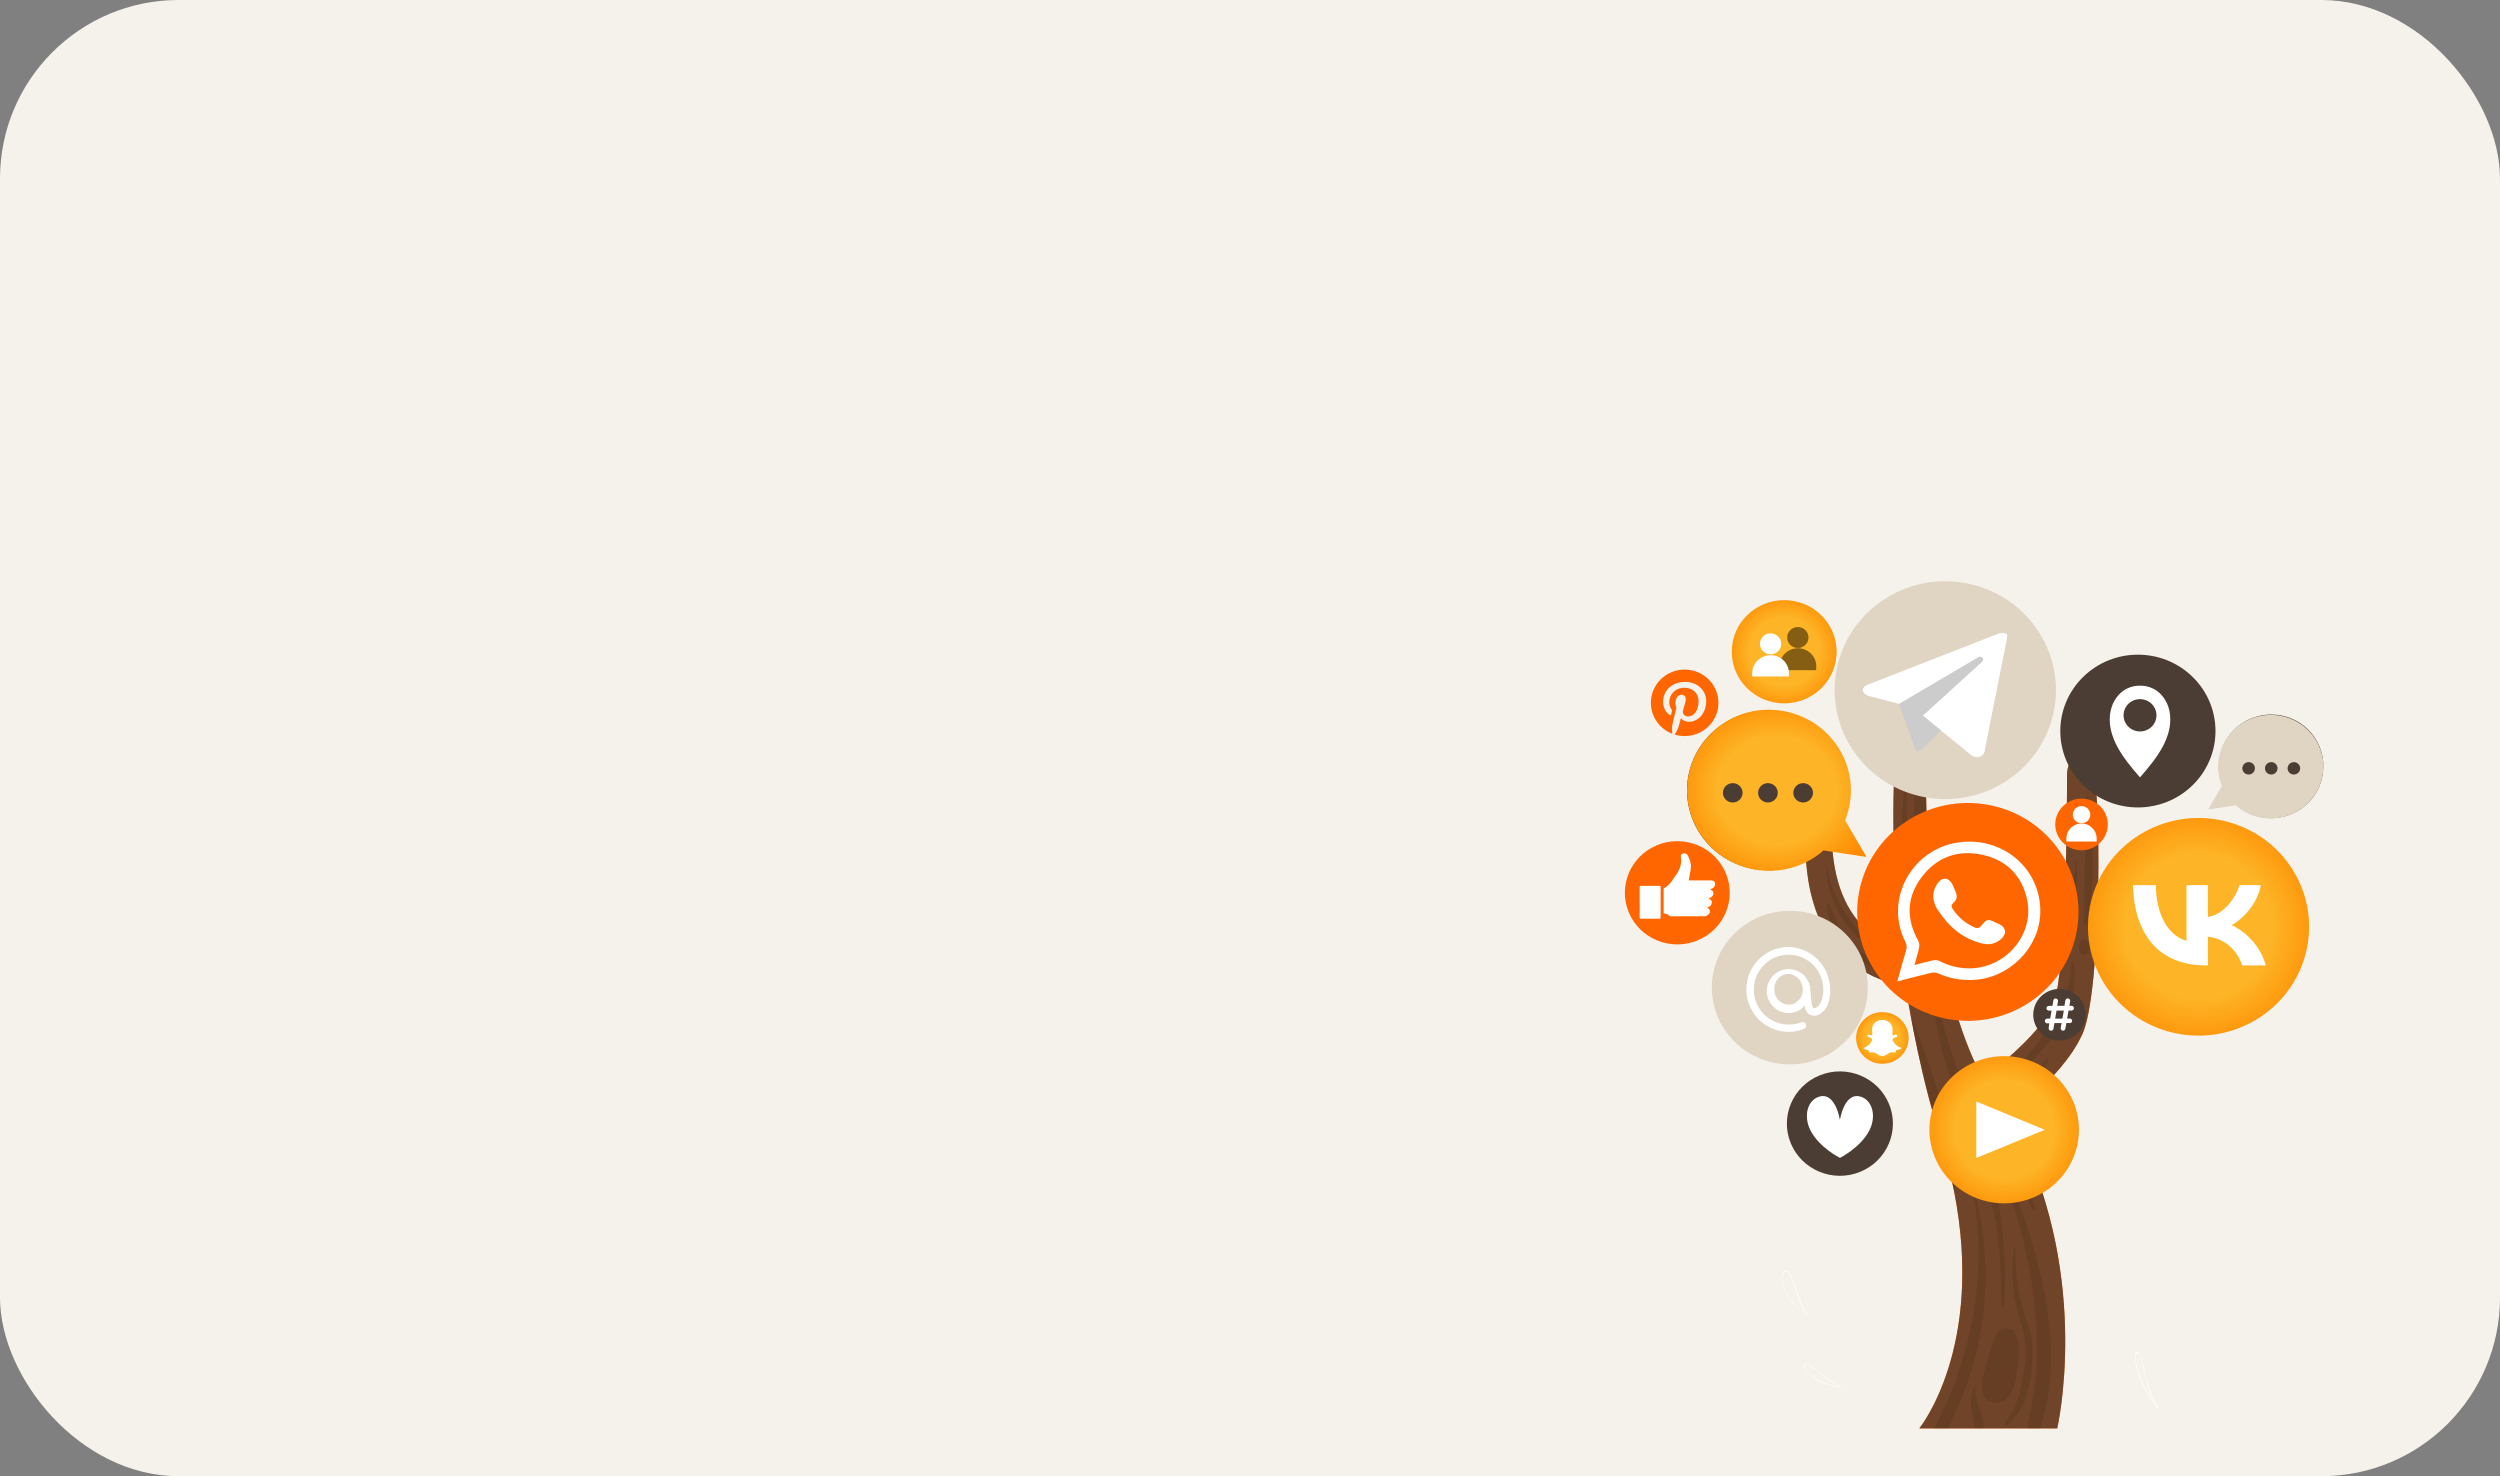 <?xml version="1.0" encoding="UTF-8"?> <svg xmlns="http://www.w3.org/2000/svg" width="210" height="124" viewBox="0 0 210 124" fill="none"><rect x="0" y="0" width="210" height="124" fill="#808080" stroke="none"/><rect width="210" height="124" rx="15" fill="#F5F1EB"></rect><path d="M154.71 116.55L154.555 116.454C153.968 116.09 153.393 115.699 152.841 115.283C152.7 115.177 151.693 114.295 151.54 114.609C151.45 114.801 151.783 115.187 151.888 115.321C152.08 115.556 152.31 115.758 152.569 115.919C153.156 116.286 153.89 116.365 154.567 116.541C154.599 116.547 154.63 116.556 154.661 116.566L154.678 116.575C154.7 116.572 154.718 116.564 154.71 116.55ZM152.939 116.048C152.65 115.921 152.386 115.748 152.156 115.533C152.008 115.393 151.478 114.865 151.618 114.649C151.693 114.534 151.755 114.595 151.898 114.663C151.963 114.696 152.027 114.732 152.094 114.771C152.245 114.869 152.381 114.982 152.522 115.09C152.767 115.283 153.017 115.476 153.272 115.655C153.688 115.953 154.117 116.233 154.553 116.502C154.017 116.34 153.45 116.275 152.939 116.048Z" fill="white"></path><path d="M151.859 110.497C151.859 110.497 151.859 110.483 151.845 110.477C151.676 110.206 151.523 109.926 151.387 109.637C151.114 109.032 150.879 108.411 150.683 107.777C150.605 107.534 150.253 106.342 149.818 106.814C149.636 107.006 149.662 107.369 149.691 107.615C149.741 108.008 149.869 108.388 150.069 108.732C150.46 109.422 151.061 109.944 151.697 110.406C151.724 110.429 151.753 110.45 151.783 110.471L151.8 110.5L151.812 110.52C151.814 110.524 151.818 110.528 151.822 110.53C151.826 110.533 151.831 110.534 151.836 110.534C151.842 110.534 151.846 110.533 151.851 110.53C151.855 110.528 151.859 110.524 151.861 110.52C151.863 110.516 151.864 110.512 151.863 110.508C151.863 110.504 151.861 110.5 151.859 110.497ZM151.663 110.366C151.135 109.982 150.67 109.523 150.282 109.002C150.088 108.724 149.937 108.42 149.834 108.098C149.788 107.956 149.756 107.81 149.736 107.661C149.72 107.55 149.713 107.438 149.717 107.326C149.717 107.082 149.828 106.814 149.975 106.789C150.157 106.756 150.217 106.86 150.337 107.066C150.377 107.136 150.413 107.208 150.444 107.282C150.52 107.466 150.585 107.655 150.64 107.846C150.742 108.162 150.845 108.476 150.961 108.786C151.039 108.998 151.121 109.206 151.213 109.412C151.368 109.767 151.548 110.111 151.751 110.441L151.663 110.366Z" fill="white"></path><path d="M181.318 118.282C181.287 118.23 181.256 118.178 181.226 118.124C180.737 117.262 180.386 116.331 180.186 115.364C180.097 114.876 179.966 114.395 179.794 113.929C179.747 113.815 179.599 113.376 179.413 113.598C179.313 113.713 179.395 114.543 179.436 114.753C179.533 115.24 179.69 115.714 179.904 116.163C180.255 116.921 180.7 117.633 181.23 118.282C181.246 118.301 181.26 118.32 181.275 118.338C181.278 118.335 181.28 118.331 181.28 118.327C181.28 118.323 181.278 118.319 181.275 118.317L181.264 118.303C181.274 118.305 181.285 118.304 181.294 118.3C181.304 118.297 181.312 118.29 181.318 118.282ZM180.144 116.518C179.911 116.082 179.725 115.622 179.589 115.148C179.536 114.958 179.495 114.765 179.467 114.57C179.443 114.419 179.43 114.265 179.428 114.112C179.428 113.736 179.462 113.64 179.524 113.626C179.587 113.613 179.618 113.659 179.732 113.883C179.8 114.029 179.855 114.182 179.894 114.339C179.953 114.561 180.004 114.782 180.052 115.007C180.152 115.454 180.248 115.903 180.377 116.342C180.563 116.973 180.833 117.577 181.179 118.137C180.789 117.627 180.443 117.085 180.144 116.518Z" fill="white"></path><path d="M151.663 70.757C151.663 72.602 151.663 81.41 160.076 82.845C160.076 82.845 160.213 83.775 160.481 85.23C160.802 86.994 161.315 89.529 161.994 92.108C161.992 92.114 161.992 92.119 161.994 92.125C162.228 93.013 162.483 93.905 162.757 94.772C162.755 94.778 162.755 94.784 162.757 94.791C162.784 94.874 162.809 94.955 162.835 95.035C163.371 96.689 163.808 98.371 164.146 100.074C166.732 113.249 161.221 119.985 161.221 119.985H172.805C172.805 119.985 175.675 107.657 169.583 95.286C168.462 92.996 172.948 91.133 174.918 86.871C176.579 83.261 176.53 65.508 175.724 64.364C174.918 63.22 173.631 63.505 173.631 65.081C173.631 66.656 173.631 81.397 172.502 84.259C171.373 87.121 166.558 90.557 166.558 90.557C166.558 90.557 164.083 86.57 162.696 77.845C162.046 73.738 161.635 68.586 161.835 62.305C161.877 60.976 161.948 59.597 162.048 58.168C162.164 56.529 160.434 57.247 159.859 58.682C159.284 60.117 158.474 68.413 159.626 79.578C159.626 79.578 153.86 78.779 153.86 69.846C153.852 68.187 151.663 68.912 151.663 70.757Z" fill="#FF6600"></path><path opacity="0.8" d="M151.663 70.757C151.663 72.602 151.663 81.41 160.076 82.845C160.076 82.845 160.213 83.775 160.481 85.23C160.802 86.994 161.315 89.529 161.994 92.108C161.992 92.114 161.992 92.119 161.994 92.125C162.228 93.013 162.483 93.905 162.757 94.772C162.755 94.778 162.755 94.784 162.757 94.791C162.784 94.874 162.809 94.955 162.835 95.035C163.371 96.689 163.808 98.371 164.146 100.074C166.732 113.249 161.221 119.985 161.221 119.985H172.805C172.805 119.985 175.675 107.657 169.583 95.286C168.462 92.996 172.948 91.133 174.918 86.871C176.579 83.261 176.53 65.508 175.724 64.364C174.918 63.22 173.631 63.505 173.631 65.081C173.631 66.656 173.631 81.397 172.502 84.259C171.373 87.121 166.558 90.557 166.558 90.557C166.558 90.557 164.083 86.57 162.696 77.845C162.046 73.738 161.635 68.586 161.835 62.305C161.877 60.976 161.948 59.597 162.048 58.168C162.164 56.529 160.434 57.247 159.859 58.682C159.284 60.117 158.474 68.413 159.626 79.578C159.626 79.578 153.86 78.779 153.86 69.846C153.852 68.187 151.663 68.912 151.663 70.757Z" fill="#4B3D33"></path><g opacity="0.1"><path d="M167.073 95.165C167.738 97.395 168.648 99.568 169.307 101.806C169.984 104.055 170.482 106.352 170.798 108.676C171.093 110.911 171.169 113.169 171.025 115.418C170.923 116.959 170.565 118.467 170.293 119.985H171.348C172.6 116.452 172.432 112.473 171.786 108.907C171.334 106.568 170.714 104.263 169.931 102.01C169.149 99.699 168.413 97.329 167.423 95.076C167.339 94.889 167.012 94.96 167.073 95.165Z" fill="#0E0600"></path><path d="M162.412 81.863C162.876 86.57 164.993 91.141 166.509 95.635C168.026 100.154 168.644 104.919 168.331 109.668C168.331 109.78 168.135 109.782 168.135 109.668C168.088 107.097 168.043 104.508 167.505 101.973C167.018 99.683 166.249 97.435 165.478 95.211C164.719 93.028 163.878 90.864 163.253 88.647C162.641 86.432 162.284 84.156 162.189 81.863C162.183 81.728 162.396 81.732 162.412 81.863Z" fill="#0E0600"></path><path d="M162.434 119.985H163.608C163.932 119.341 164.224 118.688 164.5 118.058C165.321 116.188 165.928 114.233 166.309 112.23C167.063 108.303 166.896 104.408 165.985 100.515C165.957 100.404 165.779 100.454 165.789 100.56C166.476 104.425 166.272 108.499 165.366 112.321C164.922 114.205 164.308 116.047 163.533 117.825C163.204 118.563 162.837 119.283 162.434 119.985Z" fill="#0E0600"></path><path d="M166.773 114.905C167.041 114.039 167.204 112.979 167.658 112.168C167.737 112.015 167.855 111.884 167.999 111.788C168.144 111.691 168.311 111.633 168.485 111.617C168.511 111.609 168.538 111.606 168.566 111.608C168.606 111.61 168.647 111.615 168.687 111.623C168.761 111.632 168.833 111.648 168.904 111.671C169.047 111.72 169.207 111.816 169.233 111.964C169.233 111.964 169.233 111.98 169.233 111.987C169.747 112.71 169.558 114.254 169.485 114.823C169.376 115.709 169.106 118.031 167.54 117.823C166.024 117.621 166.515 115.745 166.773 114.905Z" fill="#0E0600"></path><path d="M160.485 85.23C160.806 86.994 161.318 89.529 161.997 92.108C161.996 92.114 161.996 92.119 161.997 92.125C162.083 92.42 162.173 92.703 162.261 93.005C162.441 93.595 162.61 94.182 162.76 94.772C162.759 94.778 162.759 94.784 162.76 94.791C162.788 94.874 162.813 94.955 162.839 95.035C163.374 96.689 163.812 98.371 164.149 100.074C164.416 97.863 163.987 95.667 163.326 93.464C162.498 90.677 161.557 87.944 160.485 85.23Z" fill="#0E0600"></path><path d="M174.635 79.54C174.631 79.378 174.669 79.217 174.746 79.074C174.788 79.016 174.844 78.97 174.91 78.942C174.976 78.914 175.049 78.904 175.12 78.914C175.189 78.921 175.255 78.948 175.31 78.99C175.365 79.032 175.407 79.088 175.431 79.153C175.438 79.168 175.443 79.184 175.447 79.201C175.473 79.232 175.492 79.269 175.499 79.309C175.511 79.38 175.511 79.452 175.499 79.523C175.541 79.615 175.551 79.719 175.527 79.817C175.503 79.916 175.446 80.004 175.366 80.068C175.321 80.105 175.269 80.133 175.212 80.15C175.155 80.167 175.096 80.172 175.037 80.165C174.978 80.159 174.922 80.14 174.871 80.11C174.819 80.081 174.775 80.041 174.74 79.995C174.692 79.93 174.657 79.856 174.639 79.778C174.621 79.7 174.619 79.619 174.635 79.54Z" fill="#0E0600"></path><path d="M168.071 91.066C170.81 88.196 174.011 84.831 174.001 80.857C174.001 80.757 174.158 80.765 174.171 80.857C174.79 85.226 171.643 88.468 168.302 91.276C168.153 91.405 167.942 91.208 168.071 91.066Z" fill="#0E0600"></path><path d="M168.493 92.99C168.628 92.275 169.256 91.663 169.787 91.141C170.503 90.438 171.277 89.793 171.886 89.011C171.966 88.909 172.148 88.999 172.082 89.111C171.62 89.811 171.089 90.464 170.495 91.06C169.875 91.717 169.37 92.481 168.718 93.106C168.698 93.125 168.672 93.138 168.644 93.142C168.616 93.147 168.588 93.142 168.563 93.129C168.538 93.116 168.517 93.096 168.505 93.071C168.492 93.046 168.488 93.017 168.493 92.99Z" fill="#0E0600"></path><path d="M175.243 66.906C175.243 66.828 175.368 66.833 175.378 66.906C175.902 70.397 175.988 74.124 175.265 77.6C175.243 77.712 175.047 77.683 175.047 77.573C175.047 74.023 175.239 70.462 175.243 66.906Z" fill="#0E0600"></path><path d="M174.388 72.307C174.388 72.28 174.437 72.28 174.437 72.307C174.457 74.619 174.459 77.107 173.885 79.363C173.852 79.496 173.617 79.467 173.619 79.332C173.639 77.009 174.102 74.617 174.388 72.307Z" fill="#0E0600"></path><path d="M153.663 75.959C154.25 77.489 154.909 78.862 156.296 79.969C156.938 80.486 157.641 80.923 158.39 81.273C159.118 81.609 159.933 81.763 160.646 82.113C160.751 82.165 160.691 82.287 160.589 82.306C158.885 82.485 156.934 81.256 155.827 80.21C154.627 79.078 153.551 77.583 153.434 75.994C153.426 75.865 153.622 75.853 153.663 75.959Z" fill="#0E0600"></path><path d="M153.408 72.502C153.755 75.355 155.455 77.764 157.677 79.761C157.74 79.817 157.658 79.918 157.58 79.873C154.811 78.24 153.455 75.366 153.356 72.502C153.354 72.471 153.397 72.473 153.408 72.502Z" fill="#0E0600"></path><path d="M159.945 66.261C159.955 66.155 160.141 66.151 160.141 66.261C160.014 72.6 161.401 78.829 161.943 85.137C161.943 85.243 161.747 85.268 161.734 85.162C161.107 82.081 160.626 78.937 160.235 75.815C159.832 72.631 159.617 69.443 159.945 66.261Z" fill="#0E0600"></path><path d="M160.818 69.942C161.005 72.656 161.637 75.323 162.688 77.839C162.039 73.733 161.628 68.58 161.827 62.299C161.527 63.174 161.284 64.067 161.1 64.973C160.792 66.611 160.697 68.281 160.818 69.942Z" fill="#0E0600"></path><path d="M160.02 62.758C160.115 62.193 160.387 61.675 160.509 61.117C160.534 60.999 160.757 60.995 160.779 61.117C160.867 61.604 160.695 62.012 160.554 62.482C160.358 63.143 160.313 63.817 160.217 64.491C160.213 64.519 160.2 64.544 160.179 64.562C160.158 64.58 160.131 64.59 160.103 64.59C160.075 64.59 160.048 64.58 160.027 64.562C160.005 64.544 159.992 64.519 159.988 64.491C159.923 63.914 159.934 63.332 160.02 62.758Z" fill="#0E0600"></path><path d="M167.689 93.631C169.293 96.081 170.283 98.724 170.888 101.494C170.913 101.606 170.739 101.65 170.692 101.542C169.697 98.907 168.562 96.312 167.511 93.695C167.484 93.612 167.636 93.55 167.689 93.631Z" fill="#0E0600"></path><path d="M164.813 95.843C165.33 96.788 165.911 98.179 165.676 99.244C165.676 99.265 165.635 99.269 165.623 99.244C165.343 98.77 165.271 98.218 165.132 97.703C164.97 97.104 164.76 96.515 164.602 95.916C164.572 95.814 164.754 95.731 164.813 95.843Z" fill="#0E0600"></path><path d="M168.357 119.601C169.088 118.696 169.576 117.625 169.777 116.485C170.045 115.137 170.335 113.677 170.057 112.309C169.828 111.188 169.39 110.127 169.221 108.99C169.024 107.64 169.006 106.271 169.167 104.917C169.167 104.83 169.325 104.826 169.321 104.917C169.249 106.494 169.421 108.073 169.832 109.599C170.18 110.868 170.742 112.093 170.734 113.415C170.724 115.433 170.378 118.322 168.562 119.74C168.462 119.823 168.267 119.715 168.357 119.601Z" fill="#0E0600"></path><path d="M165.897 119.985H166.584C166.628 119.644 166.597 119.299 166.492 118.971C166.263 118.186 165.807 117.319 165.944 116.487C165.944 116.441 165.876 116.402 165.85 116.452C165.283 117.619 165.739 118.798 165.897 119.985Z" fill="#0E0600"></path><path d="M166.075 115.738C166.011 115.835 165.981 115.951 165.991 116.067C165.982 115.951 166.011 115.835 166.075 115.738Z" fill="#0E0600"></path></g><path d="M172.458 60.033C173.613 55.11 170.496 50.197 165.495 49.06C160.494 47.922 155.504 50.991 154.348 55.914C153.193 60.837 156.31 65.751 161.311 66.888C166.312 68.025 171.302 64.957 172.458 60.033Z" fill="#E0D4C3"></path><path d="M154.979 87.516C157.537 84.998 157.537 80.915 154.979 78.397C152.421 75.879 148.274 75.879 145.716 78.397C143.158 80.915 143.158 84.998 145.716 87.516C148.274 90.034 152.421 90.034 154.979 87.516Z" fill="#E0D4C3"></path><path d="M193.719 79.931C194.886 75.015 191.783 70.099 186.789 68.95C181.795 67.802 176.801 70.856 175.635 75.772C174.468 80.689 177.571 85.605 182.564 86.754C187.558 87.902 192.552 84.848 193.719 79.931Z" fill="url(#paint0_radial_3656_22187)"></path><path d="M174.456 96.339C175.264 93.019 173.185 89.683 169.813 88.888C166.441 88.093 163.053 90.14 162.245 93.459C161.437 96.779 163.516 100.115 166.888 100.91C170.26 101.705 173.649 99.659 174.456 96.339Z" fill="url(#paint1_radial_3656_22187)"></path><path d="M166.008 97.272V92.528L171.756 94.901L166.008 97.272Z" fill="white"></path><path d="M156.232 98.443C158.509 97.529 159.603 94.971 158.675 92.729C157.747 90.487 155.148 89.41 152.871 90.324C150.593 91.237 149.5 93.796 150.428 96.038C151.356 98.28 153.954 99.357 156.232 98.443Z" fill="#4B3D33"></path><path d="M157.036 94.937C156.3 96.395 154.553 97.262 154.553 97.262C154.553 97.262 152.806 96.395 152.072 94.937C151.46 93.72 151.847 92.404 152.814 92.118C154.197 91.705 154.553 94.08 154.553 94.08C154.553 94.08 154.907 91.705 156.294 92.118C157.259 92.404 157.648 93.72 157.036 94.937Z" fill="white"></path><path d="M184.192 65.946C186.737 63.44 186.737 59.378 184.192 56.872C181.647 54.367 177.52 54.367 174.975 56.872C172.43 59.378 172.43 63.44 174.975 65.946C177.52 68.451 181.647 68.451 184.192 65.946Z" fill="#4B3D33"></path><path d="M174.331 78.757C175.542 73.847 172.48 68.9 167.492 67.709C162.504 66.517 157.479 69.532 156.269 74.442C155.058 79.353 158.12 84.299 163.108 85.491C168.096 86.683 173.121 83.668 174.331 78.757Z" fill="#FF6600"></path><path d="M159.37 82.441C159.628 81.528 159.855 80.68 160.11 79.84C160.151 79.717 160.166 79.587 160.154 79.457C160.142 79.328 160.103 79.203 160.039 79.089C158.245 75.53 160.626 71.229 164.643 70.745C168.339 70.3 171.465 73.043 171.385 76.66C171.321 79.627 168.765 82.183 165.743 82.316C164.727 82.364 163.714 82.174 162.788 81.761C162.608 81.69 162.41 81.675 162.221 81.718C161.293 81.936 160.374 82.181 159.37 82.441ZM160.816 81.06C161.403 80.909 161.902 80.767 162.409 80.663C162.586 80.63 162.77 80.653 162.933 80.73C163.672 81.118 164.494 81.328 165.332 81.343C168.401 81.395 170.874 78.588 170.289 75.645C169.884 73.609 168.615 72.275 166.562 71.812C164.457 71.338 162.665 72.005 161.391 73.717C160.147 75.393 160.114 77.196 161.131 79.022C161.22 79.201 161.246 79.404 161.205 79.6C161.111 80.066 160.963 80.526 160.816 81.056V81.06Z" fill="white"></path><path d="M162.788 74.158C163.193 73.621 163.735 73.727 164.018 74.32C164.13 74.553 164.155 74.63 164.265 74.898C164.429 75.299 164.392 75.566 164.101 75.824C163.887 76.017 163.905 76.177 164.054 76.393C164.497 77.054 165.125 77.577 165.861 77.897C165.905 77.925 165.954 77.944 166.006 77.954C166.058 77.963 166.11 77.962 166.161 77.95C166.212 77.939 166.261 77.918 166.303 77.888C166.346 77.858 166.382 77.82 166.409 77.776C166.934 77.161 166.941 77.167 167.681 77.51L167.935 77.629C168.503 77.897 168.589 78.4 168.131 78.843C167.916 79.052 167.647 79.2 167.353 79.27C167.059 79.341 166.751 79.331 166.462 79.241C164.868 78.843 163.723 77.856 162.845 76.535C162.553 76.151 162.394 75.685 162.391 75.206C162.416 74.826 162.555 74.462 162.788 74.158Z" fill="white"></path><path d="M142.556 79.01C144.808 78.106 145.89 75.575 144.971 73.358C144.053 71.14 141.483 70.076 139.23 70.98C136.978 71.884 135.897 74.414 136.815 76.631C137.733 78.849 140.303 79.913 142.556 79.01Z" fill="#FF6600"></path><path d="M182.285 60.066C182.168 58.825 181.289 57.594 179.761 57.594C178.232 57.594 177.363 58.828 177.236 60.068C177.045 61.981 178.359 63.716 179.761 65.298C181.165 63.706 182.479 61.979 182.285 60.066ZM179.761 61.443C179.487 61.443 179.22 61.363 178.992 61.214C178.765 61.064 178.587 60.852 178.483 60.604C178.378 60.356 178.35 60.083 178.404 59.819C178.457 59.556 178.589 59.313 178.782 59.123C178.976 58.934 179.222 58.804 179.491 58.752C179.759 58.699 180.037 58.726 180.29 58.829C180.543 58.932 180.759 59.106 180.911 59.329C181.063 59.553 181.144 59.815 181.144 60.084C181.144 60.444 180.998 60.79 180.739 61.045C180.479 61.299 180.127 61.443 179.761 61.443Z" fill="white"></path><path fill-rule="evenodd" clip-rule="evenodd" d="M140.222 76.917C140.091 76.836 139.975 76.725 139.801 76.736C139.733 76.736 139.748 76.688 139.746 76.653C139.746 76.002 139.746 75.351 139.746 74.7C139.742 74.678 139.746 74.656 139.755 74.636C139.765 74.616 139.781 74.599 139.801 74.589C140.306 74.336 140.523 73.843 140.83 73.421C140.988 73.212 141.101 72.973 141.164 72.719C141.226 72.465 141.235 72.202 141.192 71.944C141.185 71.916 141.183 71.887 141.189 71.859C141.194 71.83 141.206 71.804 141.223 71.78C141.24 71.757 141.263 71.738 141.288 71.724C141.314 71.711 141.343 71.703 141.372 71.701C141.439 71.678 141.512 71.676 141.581 71.697C141.649 71.718 141.708 71.76 141.75 71.817C141.897 72.082 141.995 72.37 142.041 72.668C142.042 72.914 142.012 73.16 141.951 73.398C141.93 73.577 141.889 73.755 141.853 73.936C141.898 73.966 141.949 73.951 141.998 73.951H143.673C143.908 73.951 144.023 74.016 144.064 74.171C144.08 74.266 144.064 74.364 144.018 74.449C143.972 74.534 143.899 74.602 143.81 74.642C143.769 74.664 143.695 74.642 143.689 74.71C143.683 74.777 143.761 74.768 143.8 74.795C143.996 74.93 143.966 75.211 143.734 75.373C143.677 75.411 143.567 75.394 143.565 75.475C143.563 75.555 143.667 75.54 143.712 75.584C143.749 75.63 143.774 75.684 143.786 75.741C143.798 75.798 143.797 75.856 143.781 75.913C143.766 75.969 143.737 76.021 143.698 76.064C143.658 76.108 143.609 76.141 143.554 76.162C143.52 76.172 143.486 76.185 143.454 76.199C143.427 76.218 143.399 76.239 143.454 76.276C143.508 76.303 143.554 76.344 143.586 76.395C143.618 76.446 143.635 76.505 143.635 76.565C143.635 76.625 143.618 76.683 143.586 76.734C143.554 76.785 143.508 76.827 143.454 76.854L143.38 76.906C143.291 76.958 143.188 76.98 143.086 76.969H140.46C140.419 76.977 140.377 76.977 140.336 76.968C140.295 76.959 140.256 76.942 140.222 76.917Z" fill="white"></path><path fill-rule="evenodd" clip-rule="evenodd" d="M137.73 75.779C137.73 75.365 137.73 74.953 137.73 74.538C137.73 74.456 137.73 74.413 137.843 74.415C138.353 74.415 138.865 74.415 139.379 74.415C139.479 74.415 139.494 74.448 139.494 74.537C139.494 75.369 139.494 76.203 139.494 77.04C139.494 77.147 139.467 77.177 139.359 77.175C138.862 77.175 138.365 77.175 137.869 77.175C137.745 77.175 137.728 77.135 137.73 77.029C137.745 76.605 137.732 76.193 137.73 75.779Z" fill="white"></path><path d="M158.118 89.359C159.336 89.359 160.323 88.387 160.323 87.189C160.323 85.99 159.336 85.018 158.118 85.018C156.9 85.018 155.913 85.99 155.913 87.189C155.913 88.387 156.9 89.359 158.118 89.359Z" fill="url(#paint2_radial_3656_22187)"></path><path d="M158.081 85.68C158.283 85.67 158.483 85.726 158.65 85.838C158.789 85.938 158.892 86.079 158.944 86.241C158.96 86.298 158.969 86.357 158.971 86.416C158.976 86.505 158.976 86.593 158.971 86.682C158.971 86.755 158.961 86.828 158.957 86.902C158.957 86.932 158.957 86.936 158.987 86.95C159.029 86.965 159.075 86.965 159.118 86.95C159.141 86.943 159.163 86.934 159.184 86.923C159.212 86.912 159.243 86.909 159.273 86.916C159.302 86.922 159.329 86.936 159.351 86.957C159.364 86.971 159.372 86.989 159.372 87.008C159.372 87.028 159.364 87.046 159.351 87.059C159.315 87.095 159.271 87.121 159.223 87.136C159.186 87.15 159.147 87.16 159.11 87.177C159.087 87.187 159.065 87.198 159.043 87.212C159.017 87.23 158.998 87.256 158.988 87.286C158.979 87.316 158.98 87.348 158.991 87.377C159.016 87.451 159.053 87.521 159.098 87.585C159.178 87.71 159.285 87.816 159.411 87.895C159.493 87.945 159.584 87.98 159.679 87.998C159.686 87.998 159.692 87.999 159.697 88.002C159.703 88.006 159.707 88.01 159.71 88.016C159.713 88.021 159.715 88.028 159.715 88.034C159.714 88.04 159.712 88.046 159.709 88.051C159.696 88.078 159.673 88.099 159.646 88.111C159.581 88.144 159.511 88.169 159.439 88.182L159.317 88.204C159.307 88.205 159.298 88.209 159.29 88.216C159.283 88.222 159.277 88.231 159.274 88.24C159.261 88.281 159.255 88.325 159.243 88.367C159.231 88.41 159.218 88.421 159.171 88.415C159.124 88.41 159.057 88.396 159 88.39C158.861 88.374 158.72 88.412 158.609 88.496C158.551 88.541 158.49 88.582 158.427 88.62C158.326 88.676 158.211 88.703 158.095 88.699C157.967 88.693 157.844 88.651 157.74 88.577C157.68 88.535 157.623 88.491 157.558 88.454C157.499 88.418 157.432 88.397 157.363 88.392C157.269 88.386 157.176 88.394 157.085 88.415C157.02 88.415 157.013 88.415 156.999 88.364C156.985 88.311 156.981 88.29 156.973 88.254C156.971 88.24 156.965 88.228 156.954 88.218C156.944 88.209 156.931 88.204 156.917 88.204C156.813 88.191 156.711 88.163 156.615 88.121C156.598 88.113 156.581 88.103 156.566 88.09C156.551 88.079 156.539 88.064 156.533 88.046C156.53 88.041 156.529 88.035 156.529 88.029C156.53 88.024 156.531 88.018 156.534 88.013C156.537 88.008 156.541 88.004 156.546 88.002C156.551 87.999 156.557 87.998 156.563 87.998C156.631 87.984 156.696 87.961 156.758 87.93C156.884 87.868 156.993 87.778 157.077 87.666C157.139 87.589 157.191 87.504 157.232 87.414C157.242 87.393 157.249 87.37 157.251 87.347C157.255 87.319 157.25 87.29 157.238 87.265C157.225 87.239 157.205 87.218 157.181 87.204C157.143 87.18 157.103 87.162 157.06 87.15C157.007 87.136 156.958 87.113 156.915 87.083C156.903 87.075 156.892 87.065 156.883 87.054C156.876 87.046 156.871 87.037 156.867 87.028C156.864 87.018 156.863 87.007 156.864 86.997C156.865 86.987 156.868 86.977 156.874 86.968C156.879 86.959 156.887 86.952 156.895 86.946C156.916 86.928 156.941 86.917 156.968 86.914C156.994 86.91 157.022 86.915 157.046 86.927C157.089 86.951 157.137 86.963 157.187 86.961C157.214 86.962 157.241 86.955 157.265 86.94C157.269 86.938 157.273 86.935 157.275 86.931C157.277 86.926 157.278 86.922 157.277 86.917C157.277 86.817 157.265 86.715 157.261 86.615C157.256 86.539 157.256 86.464 157.261 86.389C157.264 86.33 157.275 86.272 157.294 86.216C157.334 86.104 157.399 86.002 157.485 85.919C157.57 85.835 157.673 85.771 157.787 85.732C157.881 85.698 157.981 85.68 158.081 85.68Z" fill="white"></path><path d="M174.848 71.423C176.066 71.423 177.053 70.451 177.053 69.252C177.053 68.054 176.066 67.082 174.848 67.082C173.63 67.082 172.643 68.054 172.643 69.252C172.643 70.451 173.63 71.423 174.848 71.423Z" fill="#FF6600"></path><path d="M174.85 69.154C175.255 69.154 175.584 68.831 175.584 68.432C175.584 68.033 175.255 67.71 174.85 67.71C174.445 67.71 174.116 68.033 174.116 68.432C174.116 68.831 174.445 69.154 174.85 69.154Z" fill="white"></path><path d="M176.12 70.425V70.691H173.576V70.427C173.576 70.095 173.71 69.777 173.948 69.542C174.187 69.307 174.511 69.175 174.848 69.175C175.185 69.175 175.509 69.307 175.747 69.542C175.986 69.777 176.12 70.095 176.12 70.427V70.425Z" fill="white"></path><path d="M141.744 67.091C141.875 68.328 142.353 69.504 143.124 70.489C143.896 71.474 144.93 72.228 146.111 72.668C147.293 73.107 148.575 73.215 149.815 72.978C151.055 72.742 152.203 72.171 153.133 71.329L156.543 71.822L154.837 68.919C155.228 67.975 155.394 66.955 155.325 65.937C155.255 64.919 154.95 63.931 154.434 63.046C153.918 62.162 153.204 61.405 152.346 60.833C151.488 60.261 150.509 59.889 149.484 59.745C148.458 59.602 147.412 59.69 146.427 60.004C145.441 60.318 144.54 60.848 143.794 61.556C143.048 62.264 142.476 63.13 142.12 64.088C141.765 65.046 141.636 66.071 141.744 67.086V67.091Z" fill="#4B3D33"></path><path d="M143.784 61.548C144.527 60.826 145.428 60.282 146.419 59.959C147.409 59.635 148.462 59.54 149.495 59.682C150.536 59.817 151.531 60.184 152.405 60.756C153.278 61.332 154.007 62.095 154.539 62.987C155.072 63.886 155.387 64.894 155.461 65.932C155.534 66.971 155.363 68.012 154.962 68.975V68.859L156.658 71.768L156.783 71.982L156.537 71.945L153.131 71.431L153.211 71.406C152.263 72.251 151.095 72.818 149.838 73.045C149.526 73.102 149.211 73.134 148.895 73.141C147.305 73.213 145.74 72.736 144.469 71.793C144.216 71.609 143.976 71.409 143.749 71.194C143.529 70.973 143.322 70.74 143.131 70.495C142.108 69.183 141.61 67.547 141.733 65.898C141.856 64.248 142.59 62.701 143.796 61.55L143.784 61.548Z" fill="url(#paint3_radial_3656_22187)"></path><path d="M144.724 66.596C144.724 66.757 144.772 66.914 144.863 67.048C144.954 67.182 145.082 67.286 145.233 67.347C145.384 67.409 145.55 67.425 145.71 67.394C145.871 67.362 146.018 67.285 146.133 67.171C146.249 67.058 146.327 66.913 146.359 66.755C146.391 66.597 146.375 66.434 146.312 66.285C146.25 66.137 146.144 66.01 146.008 65.921C145.872 65.831 145.713 65.784 145.549 65.784C145.33 65.784 145.12 65.869 144.965 66.022C144.811 66.174 144.724 66.381 144.724 66.596Z" fill="#4B3D33"></path><path d="M147.68 66.596C147.68 66.757 147.728 66.914 147.819 67.048C147.91 67.182 148.039 67.286 148.189 67.347C148.34 67.409 148.506 67.425 148.667 67.394C148.827 67.362 148.974 67.285 149.089 67.171C149.205 67.058 149.283 66.913 149.315 66.755C149.347 66.597 149.331 66.434 149.268 66.285C149.206 66.137 149.1 66.01 148.964 65.921C148.828 65.831 148.669 65.784 148.505 65.784C148.286 65.784 148.076 65.869 147.922 66.022C147.767 66.174 147.68 66.381 147.68 66.596Z" fill="#4B3D33"></path><path d="M150.638 66.596C150.638 66.757 150.687 66.914 150.777 67.048C150.868 67.182 150.997 67.286 151.148 67.347C151.299 67.409 151.465 67.425 151.625 67.394C151.785 67.362 151.932 67.285 152.048 67.171C152.163 67.058 152.242 66.913 152.274 66.755C152.306 66.597 152.289 66.434 152.227 66.285C152.164 66.137 152.058 66.01 151.923 65.921C151.787 65.831 151.627 65.784 151.464 65.784C151.245 65.784 151.035 65.869 150.88 66.022C150.725 66.174 150.638 66.381 150.638 66.596Z" fill="#4B3D33"></path><path d="M195.131 64.857C195.047 65.652 194.74 66.408 194.244 67.041C193.749 67.675 193.084 68.16 192.325 68.443C191.565 68.726 190.741 68.795 189.944 68.644C189.147 68.492 188.408 68.125 187.81 67.584L185.619 67.9L186.716 66.036C186.442 65.379 186.339 64.665 186.415 63.959C186.465 63.389 186.631 62.833 186.901 62.326C187.172 61.819 187.543 61.37 187.992 61.005C188.441 60.64 188.959 60.367 189.516 60.202C190.073 60.036 190.658 59.982 191.237 60.042C191.816 60.101 192.377 60.274 192.888 60.549C193.398 60.825 193.847 61.197 194.21 61.645C194.572 62.094 194.841 62.609 194.999 63.16C195.157 63.711 195.202 64.288 195.131 64.857Z" fill="#4B3D33"></path><path d="M195.131 64.857C195.045 65.652 194.74 66.408 194.247 67.043C194.126 67.2 193.995 67.35 193.856 67.492C193.709 67.63 193.555 67.758 193.392 67.877C193.07 68.119 192.714 68.313 192.336 68.455C191.959 68.601 191.564 68.694 191.162 68.733C190.959 68.751 190.756 68.755 190.553 68.744C190.35 68.739 190.147 68.718 189.947 68.682C189.139 68.536 188.388 68.171 187.779 67.629L187.832 67.644L185.642 67.975L185.484 67.999L185.564 67.862L186.654 65.992V66.065C186.398 65.452 186.287 64.79 186.33 64.128C186.374 63.467 186.569 62.824 186.903 62.248C187.237 61.673 187.699 61.18 188.255 60.807C188.812 60.434 189.447 60.19 190.113 60.096C190.78 60.001 191.459 60.057 192.1 60.259C192.741 60.462 193.326 60.806 193.812 61.265C194.297 61.724 194.67 62.286 194.902 62.908C195.134 63.53 195.218 64.196 195.149 64.855L195.131 64.857Z" fill="#E0D4C3"></path><path d="M193.216 64.539C193.216 64.643 193.185 64.743 193.126 64.829C193.068 64.915 192.985 64.982 192.888 65.022C192.792 65.061 192.685 65.071 192.582 65.051C192.479 65.031 192.385 64.981 192.31 64.908C192.236 64.835 192.186 64.742 192.166 64.641C192.145 64.54 192.156 64.435 192.196 64.34C192.236 64.244 192.304 64.163 192.391 64.105C192.478 64.048 192.581 64.017 192.686 64.017C192.826 64.018 192.96 64.073 193.06 64.171C193.159 64.269 193.215 64.401 193.216 64.539Z" fill="#4B3D33"></path><path d="M191.314 64.539C191.314 64.643 191.283 64.743 191.224 64.829C191.166 64.915 191.083 64.982 190.987 65.022C190.89 65.061 190.783 65.071 190.68 65.051C190.577 65.031 190.483 64.981 190.409 64.908C190.335 64.835 190.284 64.742 190.264 64.641C190.243 64.54 190.254 64.435 190.294 64.34C190.334 64.244 190.402 64.163 190.489 64.105C190.576 64.048 190.679 64.017 190.784 64.017C190.924 64.017 191.059 64.072 191.159 64.17C191.258 64.268 191.314 64.401 191.314 64.539Z" fill="#4B3D33"></path><path d="M189.414 64.539C189.414 64.643 189.383 64.743 189.325 64.829C189.267 64.915 189.184 64.982 189.087 65.022C188.99 65.061 188.884 65.071 188.781 65.051C188.678 65.031 188.584 64.981 188.509 64.908C188.435 64.835 188.385 64.742 188.364 64.641C188.344 64.54 188.354 64.435 188.394 64.34C188.434 64.244 188.503 64.163 188.59 64.105C188.677 64.048 188.779 64.017 188.884 64.017C189.025 64.018 189.159 64.073 189.259 64.171C189.358 64.269 189.414 64.401 189.414 64.539Z" fill="#4B3D33"></path><path d="M149.873 59.083C152.305 59.083 154.277 57.141 154.277 54.747C154.277 52.352 152.305 50.411 149.873 50.411C147.441 50.411 145.469 52.352 145.469 54.747C145.469 57.141 147.441 59.083 149.873 59.083Z" fill="url(#paint4_radial_3656_22187)"></path><g opacity="0.5"><path d="M151.912 53.549C151.912 53.723 151.86 53.893 151.762 54.038C151.664 54.183 151.524 54.297 151.361 54.364C151.198 54.43 151.018 54.448 150.844 54.414C150.671 54.381 150.511 54.297 150.386 54.174C150.261 54.051 150.175 53.894 150.141 53.723C150.106 53.552 150.124 53.375 150.191 53.214C150.259 53.053 150.374 52.916 150.521 52.819C150.668 52.722 150.841 52.67 151.018 52.67C151.254 52.67 151.482 52.763 151.649 52.928C151.817 53.092 151.911 53.316 151.912 53.549Z" fill="#0E0600"></path><path d="M152.561 55.972V56.294H149.484V55.972C149.484 55.569 149.646 55.182 149.936 54.897C150.226 54.612 150.618 54.452 151.028 54.452C151.437 54.452 151.83 54.612 152.119 54.897C152.409 55.182 152.571 55.569 152.571 55.972H152.561Z" fill="#0E0600"></path></g><path d="M149.625 54.078C149.625 54.253 149.573 54.423 149.475 54.568C149.377 54.713 149.238 54.826 149.074 54.893C148.911 54.96 148.731 54.978 148.557 54.944C148.384 54.91 148.224 54.827 148.099 54.704C147.974 54.581 147.888 54.424 147.854 54.253C147.819 54.082 147.837 53.905 147.904 53.744C147.972 53.583 148.086 53.446 148.234 53.349C148.381 53.252 148.554 53.2 148.731 53.2C148.967 53.2 149.194 53.293 149.362 53.457C149.53 53.622 149.624 53.845 149.625 54.078Z" fill="white"></path><path d="M150.266 56.502V56.823H147.185V56.502C147.199 56.108 147.368 55.734 147.656 55.461C147.944 55.187 148.329 55.034 148.729 55.034C149.13 55.034 149.514 55.187 149.803 55.461C150.091 55.734 150.26 56.108 150.274 56.502H150.266Z" fill="white"></path><path d="M175.143 85.738C175.424 84.572 174.692 83.401 173.507 83.125C172.322 82.848 171.133 83.569 170.852 84.736C170.571 85.902 171.304 87.072 172.488 87.349C173.673 87.626 174.862 86.904 175.143 85.738Z" fill="#4B3D33"></path><path d="M172.144 85.962H171.966C171.913 85.962 171.861 85.941 171.823 85.903C171.785 85.866 171.764 85.815 171.764 85.762C171.764 85.709 171.785 85.659 171.823 85.621C171.861 85.584 171.913 85.563 171.966 85.563H172.217L172.332 84.893H172.105C172.051 84.893 172 84.872 171.962 84.834C171.924 84.797 171.903 84.746 171.903 84.693C171.903 84.64 171.924 84.59 171.962 84.552C172 84.515 172.051 84.494 172.105 84.494H172.404L172.481 84.035C172.487 83.989 172.511 83.947 172.547 83.916C172.583 83.886 172.629 83.869 172.676 83.87C172.705 83.871 172.734 83.879 172.76 83.892C172.785 83.905 172.808 83.923 172.827 83.945C172.845 83.967 172.859 83.993 172.866 84.02C172.874 84.048 172.876 84.076 172.872 84.105L172.802 84.49H173.414L173.492 84.032C173.499 83.983 173.524 83.939 173.563 83.909C173.601 83.878 173.65 83.862 173.7 83.866C173.729 83.867 173.758 83.874 173.784 83.887C173.81 83.9 173.833 83.918 173.851 83.94C173.87 83.962 173.884 83.988 173.891 84.016C173.899 84.044 173.9 84.073 173.895 84.101L173.829 84.486H174.009C174.063 84.486 174.114 84.507 174.152 84.544C174.19 84.582 174.211 84.633 174.211 84.686C174.211 84.738 174.19 84.789 174.152 84.826C174.114 84.864 174.063 84.885 174.009 84.885H173.758L173.641 85.555H173.864C173.916 85.555 173.966 85.575 174.002 85.612C174.039 85.648 174.06 85.697 174.06 85.748C174.06 85.799 174.039 85.848 174.002 85.884C173.966 85.92 173.916 85.94 173.864 85.94H173.571L173.488 86.412C173.482 86.459 173.458 86.501 173.422 86.531C173.386 86.562 173.34 86.578 173.293 86.578C173.264 86.577 173.235 86.57 173.209 86.557C173.183 86.545 173.16 86.527 173.142 86.505C173.123 86.483 173.11 86.457 173.102 86.429C173.094 86.402 173.093 86.373 173.097 86.345L173.171 85.94H172.571L172.489 86.412C172.482 86.46 172.457 86.504 172.419 86.535C172.381 86.565 172.332 86.581 172.283 86.578C172.254 86.579 172.224 86.573 172.197 86.561C172.17 86.549 172.147 86.531 172.128 86.508C172.109 86.486 172.096 86.459 172.089 86.431C172.082 86.403 172.081 86.373 172.087 86.345L172.144 85.962ZM173.244 85.563L173.361 84.893H172.751L172.633 85.563H173.244Z" fill="white"></path><path d="M149.826 79.57C148.892 79.681 148.04 80.16 147.457 80.903C146.875 81.646 146.61 82.591 146.72 83.53C146.831 84.469 147.308 85.326 148.046 85.912C148.785 86.498 149.725 86.764 150.658 86.653C150.949 86.619 151.234 86.547 151.506 86.438C151.545 86.427 151.582 86.407 151.613 86.38C151.645 86.353 151.67 86.319 151.687 86.281C151.704 86.243 151.713 86.203 151.713 86.161C151.713 86.12 151.704 86.078 151.686 86.041C151.68 86.006 151.666 85.974 151.645 85.946C151.625 85.918 151.598 85.894 151.567 85.878C151.525 85.859 151.479 85.849 151.432 85.849C151.385 85.849 151.339 85.859 151.296 85.878C151.069 85.966 150.83 86.02 150.587 86.041C150.014 86.109 149.434 86.006 148.92 85.743C148.406 85.48 147.981 85.07 147.698 84.564C147.415 84.058 147.288 83.48 147.333 82.901C147.378 82.323 147.592 81.77 147.948 81.314C148.304 80.858 148.787 80.519 149.336 80.338C149.884 80.158 150.473 80.146 151.028 80.302C151.584 80.458 152.081 80.777 152.456 81.218C152.832 81.658 153.069 82.2 153.138 82.776C153.198 83.24 153.141 83.71 152.971 84.145C152.887 84.377 152.716 84.568 152.495 84.677H152.424C152.334 84.677 152.31 84.677 152.305 84.677C152.271 84.617 152.242 84.555 152.219 84.49C152.139 84.145 152.053 83.054 152.053 83.054V82.925C151.99 82.569 151.824 82.24 151.577 81.978C151.33 81.716 151.012 81.533 150.663 81.451C150.313 81.368 149.947 81.391 149.61 81.516C149.273 81.641 148.98 81.862 148.767 82.152C148.553 82.443 148.43 82.79 148.41 83.15C148.391 83.511 148.477 83.869 148.658 84.181C148.839 84.493 149.107 84.745 149.429 84.905C149.75 85.065 150.112 85.127 150.468 85.083C150.917 85.029 151.327 84.801 151.61 84.447V84.61C151.638 84.789 151.719 84.956 151.843 85.088C151.926 85.176 152.028 85.242 152.142 85.281C152.256 85.32 152.377 85.332 152.495 85.313C152.567 85.304 152.637 85.288 152.705 85.265C153.075 85.091 153.368 84.786 153.528 84.409C153.721 83.878 153.783 83.308 153.709 82.748C153.612 81.809 153.148 80.947 152.42 80.352C151.692 79.756 150.759 79.475 149.826 79.57ZM150.382 84.394C150.22 84.408 150.056 84.389 149.901 84.338C149.746 84.288 149.603 84.207 149.479 84.1C149.356 83.993 149.254 83.862 149.181 83.716C149.109 83.569 149.065 83.409 149.055 83.246C149.002 82.918 149.081 82.583 149.274 82.314C149.466 82.045 149.757 81.864 150.083 81.81C150.411 81.789 150.735 81.898 150.985 82.114C151.236 82.329 151.393 82.633 151.425 82.963C151.474 83.292 151.392 83.626 151.197 83.895C151.002 84.163 150.709 84.342 150.382 84.394Z" fill="white"></path><path d="M168.583 53.66L166.69 63.164C166.69 63.164 166.609 63.599 166.06 63.599C165.769 63.599 165.619 63.462 165.619 63.462L161.518 60.117L159.512 59.123L156.936 58.449C156.936 58.449 156.478 58.319 156.478 57.946C156.478 57.636 156.95 57.488 156.95 57.488L167.724 53.28C167.724 53.28 168.052 53.163 168.292 53.164C168.44 53.164 168.608 53.226 168.608 53.412C168.608 53.536 168.583 53.66 168.583 53.66Z" fill="white"></path><path d="M163.049 61.365L161.317 63.042C161.317 63.042 161.242 63.099 161.141 63.101C161.106 63.102 161.069 63.097 161.031 63.08L161.518 60.116L163.049 61.365Z" fill="#CCCCCC"></path><path d="M166.535 55.249C166.449 55.139 166.292 55.12 166.181 55.203L159.511 59.127C159.511 59.127 160.575 62.054 160.737 62.561C160.9 63.069 161.031 63.081 161.031 63.081L161.518 60.117L166.487 55.597C166.598 55.514 166.619 55.358 166.535 55.249Z" fill="#CCCCCC"></path><path d="M185.248 81.092C181.438 81.092 179.264 78.562 179.174 74.351H181.082C181.145 77.442 182.552 78.751 183.667 79.021V74.351H185.464V77.016C186.565 76.902 187.721 75.687 188.111 74.351H189.908C189.609 75.998 188.355 77.212 187.463 77.712C188.355 78.117 189.783 79.176 190.326 81.092H188.348C187.923 79.81 186.864 78.818 185.464 78.683V81.092H185.248Z" fill="white"></path><path d="M141.511 56.245C139.944 56.245 138.674 57.496 138.674 59.038C138.674 60.221 139.422 61.233 140.477 61.64C140.452 61.419 140.43 61.079 140.487 60.838C140.538 60.62 140.819 59.45 140.819 59.45C140.819 59.45 140.735 59.282 140.735 59.035C140.735 58.647 140.963 58.357 141.248 58.357C141.49 58.357 141.607 58.535 141.607 58.75C141.607 58.99 141.452 59.348 141.372 59.68C141.305 59.958 141.513 60.185 141.792 60.185C142.296 60.185 142.684 59.661 142.684 58.906C142.684 58.237 142.196 57.77 141.499 57.77C140.692 57.77 140.218 58.365 140.218 58.981C140.218 59.221 140.312 59.479 140.429 59.619C140.452 59.647 140.455 59.671 140.449 59.699C140.427 59.787 140.379 59.977 140.37 60.016C140.357 60.067 140.329 60.078 140.275 60.053C139.921 59.891 139.699 59.381 139.699 58.971C139.699 58.09 140.349 57.281 141.574 57.281C142.558 57.281 143.322 57.971 143.322 58.894C143.322 59.856 142.706 60.631 141.85 60.631C141.563 60.631 141.293 60.484 141.2 60.31C141.2 60.31 141.058 60.844 141.023 60.974C140.959 61.217 140.786 61.521 140.671 61.707C140.936 61.788 141.218 61.831 141.511 61.831C143.078 61.831 144.348 60.581 144.348 59.038C144.348 57.496 143.078 56.245 141.511 56.245Z" fill="#FF6600"></path><defs><radialGradient id="paint0_radial_3656_22187" cx="0" cy="0" r="1" gradientUnits="userSpaceOnUse" gradientTransform="translate(184.677 77.852) rotate(12.953) scale(11.007 10.853)"><stop offset="0.554" stop-color="#FDB527"></stop><stop offset="1" stop-color="#FF8A00"></stop></radialGradient><radialGradient id="paint1_radial_3656_22187" cx="0" cy="0" r="1" gradientUnits="userSpaceOnUse" gradientTransform="translate(168.351 94.899) rotate(13.268) scale(7.442 7.339)"><stop offset="0.554" stop-color="#FDB527"></stop><stop offset="1" stop-color="#FF8A00"></stop></radialGradient><radialGradient id="paint2_radial_3656_22187" cx="0" cy="0" r="1" gradientUnits="userSpaceOnUse" gradientTransform="translate(158.118 87.189) rotate(90) scale(2.575 2.616)"><stop offset="0.554" stop-color="#FDB527"></stop><stop offset="1" stop-color="#FF8A00"></stop></radialGradient><radialGradient id="paint3_radial_3656_22187" cx="0" cy="0" r="1" gradientUnits="userSpaceOnUse" gradientTransform="translate(149.249 66.383) rotate(90) scale(8.026 8.938)"><stop offset="0.554" stop-color="#FDB527"></stop><stop offset="1" stop-color="#FF8A00"></stop></radialGradient><radialGradient id="paint4_radial_3656_22187" cx="0" cy="0" r="1" gradientUnits="userSpaceOnUse" gradientTransform="translate(149.873 54.747) rotate(90) scale(5.144 5.225)"><stop offset="0.554" stop-color="#FDB527"></stop><stop offset="1" stop-color="#FF8A00"></stop></radialGradient></defs></svg> 